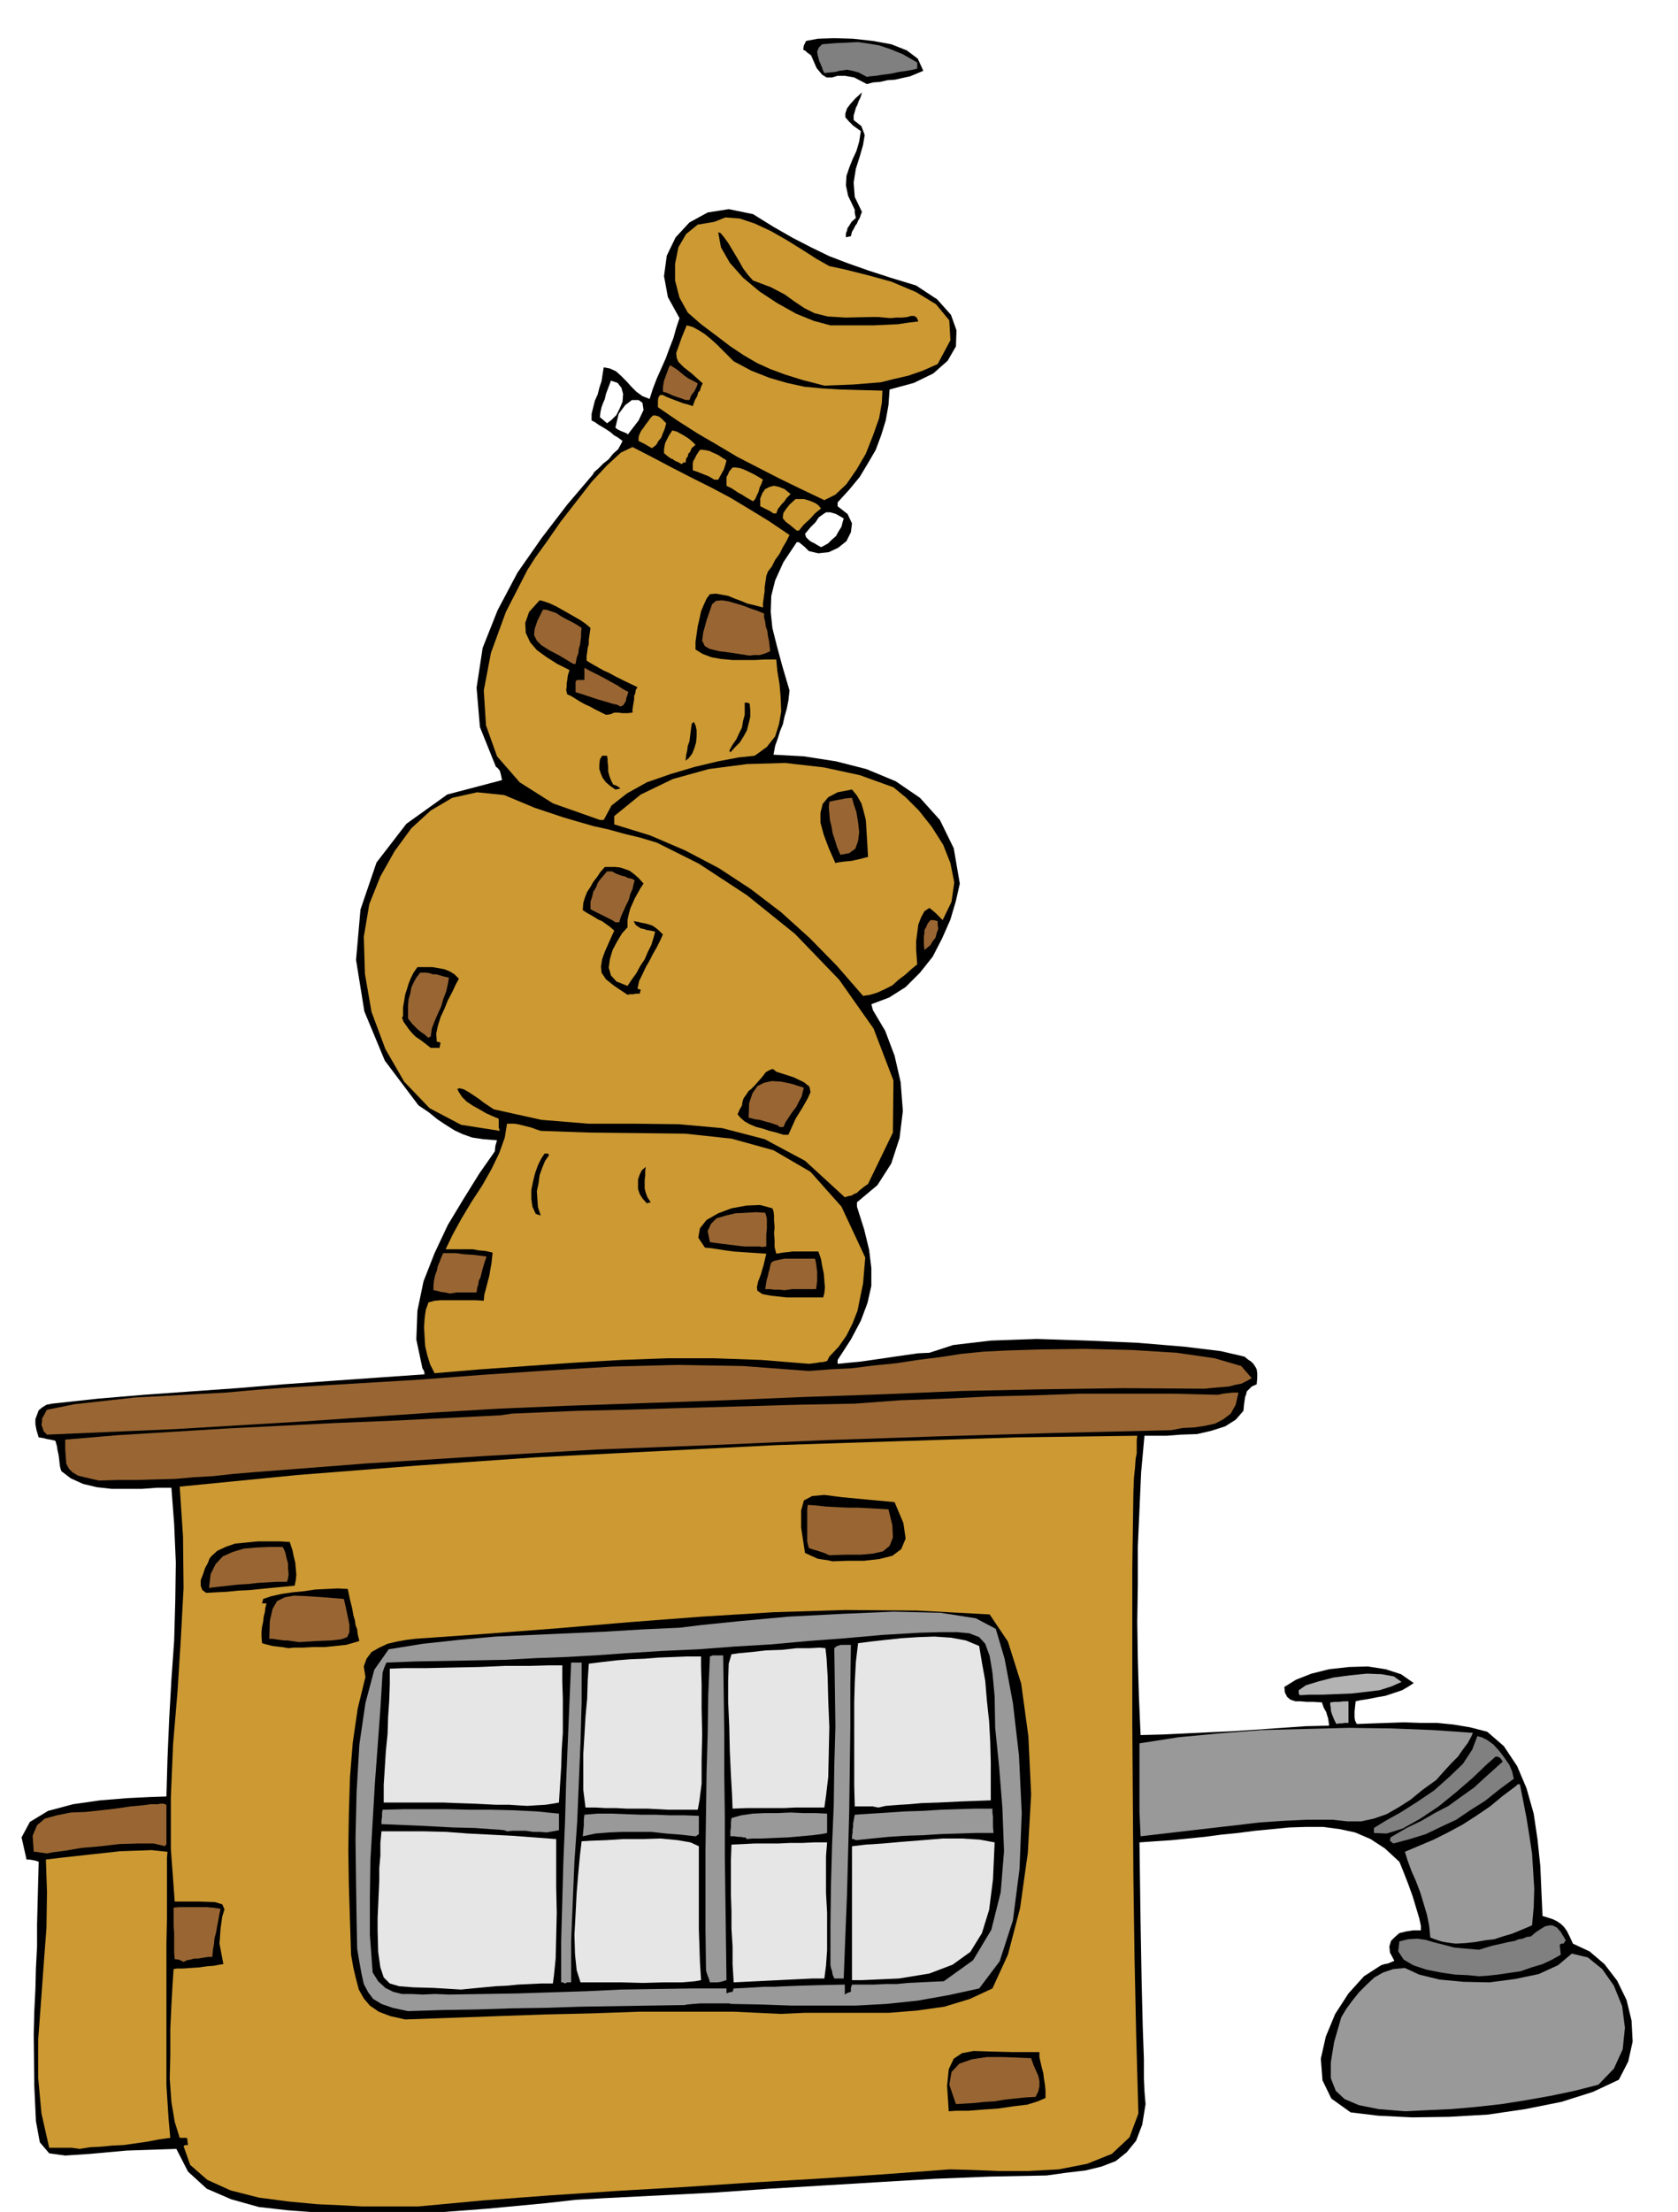 <svg xmlns="http://www.w3.org/2000/svg" width="490.455" height="646.02" fill-rule="evenodd" stroke-linecap="round" preserveAspectRatio="none" viewBox="0 0 3035 3998"><style>.brush1{fill:#000}.pen1{stroke:none}.brush2{fill:#c93}.brush3{fill:#999}.brush4{fill:#963}.brush5{fill:#e6e6e6}.brush6{fill:gray}</style><path d="m674 4004-47-3-52-2-54-4-53-6-50-14-44-19-34-31-21-41-90 3-66 6-45 3-29-4-17-20-7-38-3-64-1-93 1-41 2-40 1-39 2-39v-39l1-39 1-38 1-37-6-2-5-1-6-1h-5l-9-40 15-28 33-20 45-12 49-7 49-4 41-2 30-1 2-70 3-70 4-71 5-71 2-71 1-70-3-69-5-66h-26l-27 2h-55l-27-3-25-6-22-10-17-13-2-6-1-6-1-9-1-8-2-9-1-7-2-7-1-3-9-2-6-1-8-2-7-1-4-13-2-11v-9l3-8 3-8 6-5 8-5 10-2 83-9 83-7 84-6 85-6 84-7 84-6 85-6 86-6-1-6-3-5-11-52 2-52 11-53 20-51 24-51 29-48 28-45 28-40 1-10 3-10-25-2-20-3-17-6-15-7-16-10-15-10-16-13-18-12-61-81-37-89-15-93 8-91 29-85 54-70 74-53 99-26-2-10-2-7-4-5-3-2-29-72-6-71 11-72 27-68 36-68 44-63 46-60 46-54 3-5 7-6 9-9 10-8 8-10 9-8 5-9 3-6-8-6-7-4-7-6-6-4-8-5-7-4-7-5-6-3v-12l3-12 3-12 5-11 3-12 4-12 2-13 2-12 11 2 11 5 9 8 10 10 9 10 9 9 11 8 13 5 6-19 7-18 8-18 8-18 7-19 7-18 5-18 6-18-21-38-7-38 5-37 16-33 25-27 33-18 38-6 44 9 37 23 35 20 33 17 33 16 34 13 37 13 40 13 46 14 38 25 25 28 10 28-1 29-15 26-26 23-35 17-44 12-2 28-5 28-8 26-10 27-14 24-15 25-19 23-21 23v7l18 14 8 17-2 16-8 16-15 12-17 8-19 2-17-4-7-7-6-5-5-4h-4l-24 36-15 33-7 28-1 29 3 29 8 32 10 37 13 44-2 18-3 15-4 14-3 14-5 12-4 13-5 14-3 16 55 3 58 9 55 14 53 22 44 30 36 40 25 51 11 64-7 31-10 34-15 34-17 33-23 29-26 26-30 19-32 12 1 4 2 7 22 37 17 45 11 48 4 52-6 49-15 46-25 39-37 31v8l13 41 9 37 4 33v32l-7 31-12 32-18 34-24 37v7l20-2 21-2 21-3 21-3 20-3 21-3 21-3 21-1 43-14 68-8 83-3 92 3 91 4 84 7 66 8 43 10 6 5 6 4 4 4 4 6 2 4 1 7v8l-1 12-9 4-5 5-4 4-1 5-2 5-1 7-1 7-1 11-14 16-19 12-25 8-26 6-29 1-26 2h-40l-6 66-3 67-3 67v69l-1 67 1 68 2 68 3 69 39-1 42-2 42-2 45-2 44-3 44-3 42-3 43-1-1-8-1-6-2-6-1-4-5-9-3-9-15-1h-12l-12-1h-9l-9-3-6-5-4-8-1-10 21-13 28-11 32-8 36-4 34-1 32 5 28 9 23 16-9 6-12 7-15 5-15 5-17 3-15 3-13 2-9 2-1 9-1 10v10l1 6 3 6 27-1 29-1 29-1 30 1h30l30 3 30 5 31 8 30 26 24 36 17 40 13 46 7 47 5 48 2 46 2 44 10 3 9 3 8 4 7 5 5 5 5 7 5 10 6 13 30 14 27 23 23 30 17 35 9 37 2 38-8 36-17 33-47 22-57 18-65 13-68 10-70 4-67 1-61-3-50-6-35-25-16-33-3-39 9-40 17-41 24-37 28-31 31-20 6-2 6-1 5-2 7-3-8-15-1-11 3-10 7-7 8-7 12-3 13-2h14v-8l-3-14-6-20-6-20-8-22-7-18-6-15-3-7-26-24-26-17-28-12-28-6-30-4h-30l-31 1-31 3-31 3-31 4-30 3-30 4-30 3-30 3-30 2-28 2 2 146 2 111 2 79 2 56v35l1 22 1 13 1 11-6 37-11 29-17 21-20 16-26 10-29 7-34 4-36 5-102 2-100 4-101 6-99 6-100 6-99 7-99 5-99 5-53 3-53 6-53 5-53 5-53 4-52 4-52 2-51 2zm424-3239 8-6 9-9 6-12 5-12 1-14-3-11-7-9-12-4-3 8-3 8-3 8-2 9-3 7-3 8-2 9-1 9 6 5 7 6zm37 19v2l20-26 9-19-2-13-7-5h-12l-12 9-12 16-6 25 4 3 6 3 5 2 7 3zm350 205 6-3 7-4 7-7 7-6 5-9 5-8 2-8 2-7-14-8-10-3h-8l-6 4-7 5-6 9-9 9-10 12 2 6 6 6 3 2 6 3 5 3 7 4z" class="pen1 brush1"/><path d="m655 3988-36-2-45-2-53-5-53-7-51-13-42-19-31-27-12-34 3-2h5l-1-7v-3l-1-2v-1h-13l-9-29-6-36-3-42 1-44v-46l2-42 2-37 2-29 6-1h11l14-1 15-1 14-2 13-1 10-2 7-1-7-37 2-28 3-21 4-13-4-9-13-4-28-1h-45l-7-95v-94l4-95 8-95 6-95 5-93-1-93-6-90 213-21 216-17 216-15 217-11 217-11 218-7 217-7 218-3-1 8v24l-2 10-1 15-2 19-1 25-2 139v280l1 141 1 140 2 141 3 141 4 142-16 43-32 30-45 18-51 10-56 3h-53l-49-2-39-1-121 9-121 8-120 7-120 8-121 7-120 8-120 9-118 11H655zm-511-104-7-1-7-1H89l-14-62-6-65v-68l5-67 5-69 5-66 1-65-2-59 25-3 27-3 27-3 28-3 27-3 29-1 28-1 29 3-1 11v111l-1 46v253l2 32 2 31 3 33-21 3-21 4-21 3-21 3-21 1-20 2-20 1-19 3z" class="pen1 brush2"/><path d="m1716 3816-3-46 3-30 9-19 15-10 21-4 31 1 39 1h49v9l2 9 2 9 3 11 1 9 2 12 1 11v13l-14 6-19 6-25 3-27 4-29 2-25 2h-22l-14 1z" class="pen1 brush1"/><path d="m2541 3816-48-4-35-7-26-11-16-15-9-23v-28l6-37 13-45 9-15 11-15 12-15 14-14 14-13 16-9 18-6 21-2 26 12 37 9 43 4 47 1 46-6 43-9 35-16 25-21 29 7 26 21 21 30 15 37 5 39-4 39-16 35-28 29-43 11-43 9-45 8-44 7-45 5-45 4-44 2-41 2z" class="pen1 brush3"/><path d="m1729 3803-12-35 4-23 14-15 23-8 27-4h29l27 1 24 1 2 6 3 8 4 9 4 9 2 9v10l-2 9-5 10-19 1-19 2-18 2-18 3-18 1-18 2-17 1-17 1z" class="pen1 brush4"/><path d="m733 3650-27-6-21-8-16-11-11-13-9-16-5-19-5-21-4-23-2-62-2-63-1-65 1-64 2-66 5-63 9-62 14-57-3-19 5-14 9-12 14-8 15-7 17-4 17-3 16-2 128-9 130-10 129-11 131-10 130-8 130-4 130 1 131 7 33 49 24 76 13 95 5 105-6 106-14 100-22 84-28 61-41 19-46 14-50 7-50 4h-152l-43 2-86-4h-171l-85 3-85 2-85 3-84 3-84 3z" class="pen1 brush1"/><path d="m738 3635-28-6-20-7-15-9-9-12-8-15-4-18-4-22-4-24-1-50-1-68-1-81 2-85 5-85 11-75 16-60 26-37 62-10 65-7 66-6 67-3 67-3 67-3 66-4 66-3 41-5 69-7 87-8 96-5 94-4 85 2 64 10 36 19 16 54 15 80 11 95 5 104-4 101-12 93-24 74-37 49-55 12-56 10-57 6-56 3h-115l-56-2-53-1-5-1h-51l-13 1-11 1-5 1-63 1-63 1-63 1-62 2-63 1-62 2-62 1-62 2z" class="pen1 brush3"/><path d="m812 3605-25-1-22 1-21-1h-17l-16-4-14-7-13-12-10-16-5-68v-68l1-68 4-68 4-69 5-67 5-68 4-66 3-9 4-9 52-2 54-1 54-1 55-1 54-3 55-2 54-3 56-4 64-4 66-3 66-5 67-4 66-6 67-5 67-6 68-4 37-1h30l22 2 18 7 11 12 8 22 5 30 4 43 1 57 7 69 6 75 3 79-6 74-17 68-33 55-53 38-23 1-21 1-21 1-20 2h-21l-20 1h-40l-2 6v7l-6 2-5 3v-18l-47 1-34 1-27 1-20 1h-18l-16 1-18 1-21 1-1 3-1 3-6 1-5 2v-9h-64l-64 1-63 1-63 3-63 2-62 2-62 1-61 1z" class="pen1 brush1"/><path d="m834 3596-50-3-36-1-26-2-17-5-11-11-6-18-4-28-1-39v-23l1-22 1-23 1-22v-23l2-22v-23l2-21h77l40 1 40 3 39 2 40 2 40 3 40 3v88l1 45-1 44-1 39-3 30-2 15h-21l-21 1-21 1-20 2-21 1-21 2-21 2-20 2z" class="pen1 brush5"/><path d="m1022 3585-4-2h-3v-74l2-73 2-72 3-72 2-72 3-72 3-72 3-71h19v71l-2 72-3 72-3 72-5 72-3 72-3 73v74h-7l-4 2z" class="pen1 brush3"/><path d="m1050 3583-7-22-3-29-1-35 2-37 2-39 3-36 3-32 3-25 17-1 27-1 31-2h35l33-1 31 3 23 4 15 7v150l1 30 1 30 2 32-11 2-24 2h-33l-37 1-39-1h-74z" class="pen1 brush5"/><path d="m1284 3583-2-7-2-5-2-6-1-4-1-73v-144l1-70 1-71 2-70 1-70 3-69 5-2h19l1 71 1 72v73l1 74v74l1 74 1 74 1 75-10 3-6 1h-14z" class="pen1 brush3"/><path d="m1327 3583-2-33v-32l-2-32v-31l-1-31v-61l1-29 21-1 21-1h43l21-1h22l22-1h23l-2 25v66l2 36v68l-2 28-3 23h-21l-20 1-21 1-20 1-21 1-20 1-21 1-20 1zm232-4h-18v-242l25-3 31-2 34-3 38-3 36-3h35l32 2 27 5-3 67-7 55-13 42-21 34-32 23-42 16-55 9-67 3z" class="pen1 brush5"/><path d="m1509 3576-3-7-1-6-2-6-1-5v-73l1-73 2-72 3-71 1-72 2-71-1-71-1-70 5-4 7-2h18l-1 74v75l-1 75-1 76-2 75-2 76-3 75-3 77h-17z" class="pen1 brush3"/><path d="m2675 3572-20-2-23-1-27-4-25-5-24-8-17-10-10-15 2-18 16-4 16-1 15 2 17 5 16 4 19 5 21 2 24 2 23-7 18-4 13-3 11-2 7-3 7-1 7-3 8-1 8-7 9-6 8-5 8-2h6l8 4 7 8 9 15-2 3-2 3h-4l-3 2 1 9 1 9-16 9-17 8-20 6-20 7-21 3-20 3-19 2-15 1z" class="pen1 brush6"/><path d="m332 3546-8-4-8-1-1-12v-36l-1-12v-33l9-1h51l11 1 14 2-2 9-2 11-2 10-2 12-3 11-1 11-2 11-1 12h-7l-7 1-6 1-6 1h-7l-7 2-6 1-6 3z" class="pen1 brush4"/><path d="m2633 3513-8-1-7-1-6-1-5-1-6-2-6-2-5-2-3-1-2-21-4-20-6-20-6-20-8-21-8-18-7-19-5-16 26-11 26-11 26-13 26-14 25-16 25-17 23-19 24-18 3-3h4l6 30 6 31 5 31 5 33 2 32 2 32-1 33-3 33-19 8-17 7-17 5-15 5-17 2-17 3-18 2-18 1z" class="pen1 brush3"/><path d="m85 3350-7-1-7-1-6-1h-4l-2-29 8-19 14-12 22-6 25-5 27-1 27-3 27-3 27-4 22-2 15-2h12l6-1h5l2 1 3 1v72l-2 1v2l-21-5h-28l-34 1-34 4-35 3-29 5-23 3-10 2z" class="pen1 brush4"/><path d="m2520 3332-6-5 1-6 29-17 27-13 24-14 25-13 22-16 24-17 24-22 28-25-4-6-3-2-3-1h-3l-18 16-24 23-29 25-32 26-33 22-32 18-29 9-23-1v-9l21-13 27-15 30-19 31-21 27-24 25-24 17-26 9-24 8 2 10 5 11 8 11 12 9 12 9 13 5 12 3 13-27 20-25 20-27 17-25 17-28 13-27 13-29 9-30 8z" class="pen1 brush6"/><path d="m1548 3326-4-2h-3v-6l1-5v-6l1-5v-6l1-5 1-6 1-5 30-2 32-2 30-2 32-1 31-2 31-1 31-1h32v7l1 8v18l1 11h-33l-31 1-32 1-31 2-32 1-31 2-30 3-29 3zm-197-2-3-3h-4l-4-1h-5l-6-1h-8v-9l1-8v-8l1-8 18-5 21-3 22-1h23l23-1 23 1h21l22 1v35l-10 2-16 2-22 2-23 2-25 1-22 1h-17l-10 1zm-93-5-27-3-26-2-27-3h-52l-24 1-25 2-23 5 1-10 1-10v-10l1-9 24-2h26l25 1 27 1h26l26 1h26l27 1v33l-4 3-2 1zm805 0-1-22-1-21v-125l70-11 74-7 77-6 79-2 78-2 78 1 75 3 72 5-3 7-6 11-9 12-9 13-12 12-11 12-9 10-7 8-25 18-22 18-22 14-21 12-23 8-23 5h-25l-27-3h-45l-43 2-44 3-42 5-44 5-43 5-43 5-43 5zm-1146-9-2-1-3-1-9-1-16-1-28-2-40-1-56-3-73-3v-7l1-6v-7l1-6 39-1h79l40 1h40l40 1 40 2 41 4v30l-11 2-11 2-13-1h-12l-13-2h-24l-10 1z" class="pen1 brush3"/><path d="m1209 3271-19-1-19-1h-37l-19-1h-19l-19-1h-18l-4-32v-65l2-33 2-34 3-33 1-33 2-30 24-3 26-3 25-2 26-1 25-2 26-1 25-1h26v18l1 33v42l1 48-1 47v42l-4 31-3 16h-53zm116-2-1-26-2-35-2-43-1-44-2-45v-38l1-31 5-17 14-2 22-2 26-3 29-1 27-3h24l18-1 10 1 2 18 2 34 1 42 2 48-1 47-1 44-4 34-3 21h-53l-20 1h-68l-25 1zm264-2-6-1-4-1h-33l-1-38v-150l1-36 2-37 4-34 23-3 27-3 28-3 31-2 29-1 30 2 27 5 24 10 5 30 6 33 3 36 4 37 2 37 1 37v69l-54 2-41 2-30 1-22 2-17 1-13 1-13 1-13 3zm-692-5-40-2-30-1-25-1H694v-32l2-31 2-31 3-30 1-31 2-30 1-29v-28l27-1h40l45-1 50-1 47-2h44l35-1h24v30l1 30v62l-2 30-1 32-2 31-2 33-11 2-13 2-17 1-16 1-18-1-15-1h-24z" class="pen1 brush5"/><path d="m2417 3116-4-8-2-5-2-5-1-3-1-4v-4l-1-5v-5l8-1h8l8-1h9v39h-7l-5 1h-6l-4 1zm-66-52-2-3v-6l13-9 23-7 27-7 30-4 30-3 27 1 22 4 14 10-18 8-22 7-25 3-26 3-27 1-25 1h-23l-18 1z" class="pen1" style="fill:#b3b3b3"/><path d="m522 2979-12-2-9-1-8-1-4-1-8-2-7-2-1-11v-10l1-9 2-9 1-9 2-8 1-8 2-8h-8l1-4 1-4 15-5 18-4 20-3 21-2 20-3 21-1 20-1 18 1 4 19 4 16 2 12 3 10 1 8 3 8 1 9 3 12-10 3-14 4-19 2-20 2h-21l-19 1h-16l-9 1z" class="pen1 brush1"/><path d="m541 2968-7-1-7-1-7-1h-6l-8-1-7-1-6-1h-6l1-32 5-22 8-14 14-7 17-3 24 1 29 2 37 3 6 27 4 20v13l-4 9-11 4-18 2-25 1-33 2z" class="pen1 brush4"/><path d="m373 2879-7-5-3-8v-10l4-10 4-12 5-9 3-8 3-4 11-10 15-7 17-6 21-2 20-2h40l18 1 2 6 3 9 2 10 3 12 1 11 1 11-1 10-2 10-21 2-21 2-20 2-20 2-21 1-19 2-20 1-18 1z" class="pen1 brush1"/><path d="m378 2870 3-25 9-18 13-14 18-8 20-6 23-2 23-1h24l2 3 3 7 2 9 3 11v9l1 10-1 8-2 6h-18l-17 1-18 1-17 2-18 1-18 2-18 2-17 2z" class="pen1 brush4"/><path d="m1506 2822-9-2-7-1-7-1-5-1-6-3-5-2-6-3-5-2-7-46v-31l5-18 15-8 22-2 31 4 42 4 54 5 16 38 4 28-8 19-16 12-24 6-27 3h-29l-28 1z" class="pen1 brush1"/><path d="m1500 2811-9-4-9-3-10-3-9-3-3-12v-58l1-8 15 1 18 2 19 1 20 1h19l19 1 18 1 18 1 7 29 1 22-6 15-12 10-18 4-22 2h-27l-30 1zM179 2676l-22-5-16-4-10-6-6-6-5-9-1-12-1-15v-17l95-8 98-6 98-6 99-5 99-5 100-4 99-5 100-5 20-3 48-2 70-3 88-2 99-3 106-3 106-3 103-2 81-6 82-3 81-4 82-2 81-3h166l84 2 9-2 9-1 9-1h10l-5 22-9 16-13 10-15 8-18 4-20 3-21 1-21 4-210 5-208 6-208 7-207 9-207 8-207 12-207 13-206 16-36 3-36 4-35 2-34 3-36 1-34 1h-34l-34 1z" class="pen1 brush4"/><path d="m85 2593-6-6-2-6-2-6 1-5v-6l3-5 3-6 3-5 50-10 54-6 54-6 55-3 55-3 56-3 55-5 55-4 117-7 118-7 118-9 119-8 117-7 118-3 118 2 119 9 39-3 39-2 40-5 40-4 39-6 40-5 39-6 40-4 40-2 64-2 79-1 85 2 81 5 69 10 48 14 19 22-9 5-10 5-11 2-11 3-12 1-12 1-11 1-9 1-146-1-145 2-146 3-144 6-145 5-144 6-144 5-143 5-119 5-118 7-117 8-117 8-117 7-117 7-116 5-116 5z" class="pen1 brush4"/><path d="m786 2482-8-16-5-16-4-17-1-16-1-18 1-16 2-15 5-14 11-3 12-1h62l15 1 1-11 3-11 3-12 3-11 2-12 2-11 1-10 1-9-13-3-12-1-11-2h-49l13-27 16-29 18-30 19-29 17-30 14-29 10-28 4-25h13l7 1 8 2 8 2 8 2 8 3 9 3 86 3 89 1 86 1 84 9 76 21 67 39 56 63 43 92-2 23-2 24-5 24-5 25-9 23-11 22-14 20-17 18-2 4-2 4-4 1-4 1h-4l-5 1-7 1-9 1-86-7-85-3h-85l-84 3-85 5-85 6-84 6-83 7z" class="pen1 brush2"/><path d="m1423 2345-28-3-16-3-9-6-1-6 2-10 5-13 5-17 5-21-15-1-15-1-15-1-14-1-15-2-13-2-13-2-11-1-12-18 3-17 12-15 21-12 24-9 27-5 25-1 22 6 2 5 1 8v9l1 12-1 11 1 13v12l3 12 12-2 10-1 8-1h46l2 5 3 9 2 12 3 14 1 13 1 12-1 10-2 8h-66z" class="pen1 brush1"/><path d="m814 2338-9-2-8-1-7-2-6-1v-9l1-9 2-9 3-8 2-9 3-7 3-8 3-7 1-1h23l14 2 17 1 24 3-4 12-3 10-2 8-2 8-3 6-1 7-2 6-1 8h-36l-6 1-6 1zm605-6-9-1h-9l-9-1h-8l1-6 1-6 1-6 2-6 1-6 2-6 1-6 2-6 5-3 9-2 10-2h55l1 3 1 6 1 7 1 8v16l-1 8-1 7h-43l-7 1-7 1zm-72-79-9-1-8-1-8-1-8-1-9-1-7-1-8-1-6-1-4-20 6-13 10-10 17-5 17-4 20-1 18-1 16 1 1 3 2 7v19l-1 10v22h-2l-5 1-5-1h-27z" class="pen1 brush4"/><path d="m969 2194-6-13-2-14v-16l3-15 4-16 5-14 6-12 6-9h6l1 1 1 2-7 10-5 12-5 14-2 15-3 14 1 15 1 14 5 15-6-2-3-1zm201-19-8-9-5-8-3-9v-17l3-9 4-8 7-6-1 7v9l-1 7v16l2 8 3 8 6 9-4 1-3 1z" class="pen1 brush1"/><path d="m1528 2164-72-66-73-39-77-20-78-7-81-1h-83l-85-7-86-19-9-6-9-6-9-7-9-6-9-6-9-5-7-2-5 1 3 6 6 9 8 8 12 8 11 6 12 7 11 5 12 5v16l2 6-70-11-57-30-46-48-34-59-25-67-12-69-2-67 10-59 20-50 26-46 30-41 35-32 39-23 45-10 49 5 55 23 24 8 27 9 27 8 28 8 27 6 29 8 29 7 30 9 76 38 87 57 87 70 80 83 62 88 36 94-1 94-45 93-6 4-5 4-5 4-4 4-5 2-5 3-6 1-6 2z" class="pen1 brush2"/><path d="m1417 2051-13-4-12-3-12-4-12-3-12-5-9-5-8-7-5-6 4-9 4-7 1-7 2-6 5-7 4-6 5-4 6-6 7-8 7-8 6-8 7-4 6-2 6 5 31 10 19 9 10 8 2 10-5 11-9 16-13 21-13 29h-9z" class="pen1 brush1"/><path d="m1410 2037-3-3-6-2-9-3-8-2-10-3-9-1-7-2-4-1 1-26 6-18 9-13 12-6 14-3 17 1 19 4 22 7-2 7-2 9-5 9-5 10-7 9-6 9-6 9-4 9h-7z" class="pen1 brush4"/><path d="m779 1894-10-8-8-6-9-6-6-6-6-7-5-7-5-7-3-8 1-1 1-1v-16l2-12 2-12 3-9 3-10 4-10 5-10 7-10h27l12 2 10 2 10 4 8 5 8 8-6 11-6 13-8 15-6 15-7 15-5 16-3 14 1 15h3l4 2-1 3-1 6h-16z" class="pen1 brush1"/><path d="m775 1876-8-7-6-4-5-4-3-3-4-4-3-3-4-5-4-5v-24l1-11 3-10 2-11 4-9 5-9 7-9h11l6 1 6 2h6l7 2 7 2 9 2-2 12-3 13-5 13-4 14-6 13-6 14-5 13-2 15h-2l-2 2z" class="pen1 brush4"/><path d="m1561 1800-47-54-49-50-52-47-55-42-58-38-61-32-63-27-65-20v-15l48-39 58-28 65-18 69-9 69-2 70 8 65 14 61 22 22 18 24 24 23 29 21 33 13 33 7 35-5 35-16 33-7-7-6-6-6-5-5-4-9 6-6 11-5 13-2 15-2 15v15l1 14 1 13-11 9-11 10-12 9-11 10-14 7-13 6-13 4-13 2z" class="pen1 brush2"/><path d="m1135 1798-24-16-15-12-8-12-1-11 2-13 5-14 8-18 9-20-8-7-7-5-7-5-7-3-8-5-7-4-7-4-6-4 1-13 3-10 4-10 6-9 5-9 7-9 6-9 8-9h19l9 1 9 3 8 3 8 6 8 7 9 10-6 9-5 9-5 9-4 9-4 9-3 11-2 10v13l-10 11-9 15-8 15-5 17-2 15 4 14 10 11 20 8 8-12 8-11 7-13 8-12 6-14 6-12 4-13 3-11-8-2-7-1-6-2-5-1-9-6-4-7 7 1 8 2 6 1 7 2 6 2 6 4 6 5 7 7-5 11-6 12-7 12-6 12-7 12-6 13-6 12-3 14 3 1 3 1-1 3-1 4h-7l-5 1h-6l-4 1z" class="pen1 brush1"/><path d="m1672 1717-1-10v-15l1-5v-6l3-5 3-7 5-6h6l7 2v6l1 8-3 8-2 8-5 6-4 7-6 5-5 4zm-559-50-6-4-6-3-6-3-6-3-6-3-6-3-6-3-3-2v-13l3-9 2-9 5-8 3-8 5-7 6-7 6-7h9l7 4 11 4 5 1 6 3 6 1 6 3-2 7-2 9-4 9-3 11-5 10-5 11-4 9-3 10h-7z" class="pen1 brush4"/><path d="m1511 1560-12-27-9-24-6-22v-18l4-16 10-12 17-9 26-5 9 11 8 14 4 14 4 16 1 15 1 17 1 17 1 18-5 1-7 2-9 2-9 2-11 1-8 1-7 1-3 1z" class="pen1 brush1"/><path d="m1520 1545-6-14-4-13-4-12-2-12-3-12-1-12-1-11 1-10 9-2 11-2 10-2 11-1 3 11 5 15 3 18 2 18-2 16-5 14-11 8-16 3z" class="pen1 brush4"/><path d="m1085 1482-85-30-60-38-41-47-20-56-4-63 13-68 27-74 39-76 14-22 21-29 25-36 28-36 28-36 28-30 25-23 21-10 35 18 36 19 35 18 36 18 34 18 35 21 36 22 37 25-2 4-4 8-6 10-6 12-8 11-6 12-7 9-3 8-1 7-1 7-1 7v7l-1 6-1 8-1 7v8l-15-4-13-3-12-5-11-4-12-5-11-2-11-2-11 1-6 8-5 11-5 12-3 14-3 13-2 14-2 14v14l13 8 16 6 17 3 21 2h40l19-1h20l2 21 4 24 2 24 1 25-4 23-7 22-15 19-22 16-29 3-37 7-42 10-44 13-43 15-36 20-28 22-14 26h-7z" class="pen1 brush2"/><path d="m1113 1427-10-7-7-6-6-8-3-7-3-9v-8l1-9 4-7h9v1l1 5v5l1 9v8l2 8 3 8 4 8 6 2 3 2 2 1 2 2-3 1-6 1zm127-52 1-10 2-9 1-8 3-8 1-8 1-8 1-8 1-7 1-2 3-2 3 6 2 9v10l-1 12-3 10-4 10-6 8-6 5zm79-18 6-11 7-10 5-11 5-10 2-12 3-11v-22h5l4 2 1 12v12l-3 12-3 12-6 11-7 11-9 9-8 9-1-2-1-1zm-223-65-10-5-10-5-9-5-9-4-9-5-8-5-8-5-7-3-2-8 1-6v-6l1-6 1-8 3-10-22-11-19-12-18-13-12-14-8-17-1-18 7-20 19-21 5 1 12 4 13 6 16 9 14 8 14 8 10 7 8 7-1 7-1 7-1 7v8l-2 7-1 8-1 7v8l8 5 7 4 7 4 9 5 9 4 13 7 16 8 23 11-3 5-1 6-2 5v6l-1 6-1 6-1 6v6l-9 1h-9l-8-1h-7l-7 3-8 1z" class="pen1 brush1"/><path d="m1122 1277-5-3-9-2-13-4-14-4-15-5-12-4-10-3-3-1v-18l1-3 3-1h12v-22l9 5 10 5 10 5 11 6 9 5 11 6 9 6 11 6-1 1-1 4-2 5-1 6-5 8-5 2zm-85-77-25-15-19-10-14-9-8-8-5-10 1-11 5-15 10-20h6l9 3 9 3 9 6 9 5 10 5 9 5 9 6-1 8v8l-1 7-1 8-2 6-1 9-3 8-2 11h-4zm319-15-32-5-23-3-17-4-9-5-5-10 2-15 6-22 10-29 7-6 11-1 12 2 14 4 13 4 13 5 12 4 12 5v7l2 8 1 8 3 9 1 9 2 9 1 9 1 9-9 4-10 3h-11l-7 1z" class="pen1 brush4"/><path d="m1441 959-12-10-8-6-5-6v-4l1-6 4-6 7-9 11-10h15l7 2 6 2 7 3 6 4 5 6-11 9-9 10-11 10-9 11h-4zm-42-31-6-4-6-3-6-3-6-3v-14l4-10 5-7 8-4 8-2 9 2 10 4 11 9-7 7-5 7-4 4-3 4-4 5-3 8h-5zm-37-22-7-4-7-4-6-4-6-3-6-4-6-4-6-3-4-2v-16l2-3 3-7 6-7h6l7 1 6 2 7 3 6 3 8 4 7 4 8 5-1 2-2 6-3 6-2 8-3 6-3 7-3 3-1 1zm129-2-42-20-39-19-39-20-37-19-37-22-36-21-36-23-35-24v-13l1-5 3-4h5l6 3 7 3 8 3 8 3 8 3 8 2 9 3 4-11 4-7 2-7 3-3 2-7 3-6-20-18-14-11-10-10-3-7-1-9 4-11 6-17 9-22 11 3 11 6 11 7 11 9 10 9 10 10 10 10 11 11 32 17 33 13 31 9 32 7 32 3 34 2 36 1 39 1-1 22-5 28-11 31-13 33-17 29-18 26-20 19-20 10zm-199-37-10-6-10-4-10-4-9-3v-12l1-5 2-3 4-8 6-9h6l6 1 5 1 6 3 5 2 6 3 6 4 8 5-2 8-3 9-5 9-5 9h-7zm-59-28-7-4-5-2-4-3-3-1-6-4-7-6v-7l1-6 1-5 2-4 5-10 6-9 8 2 11 6 5 3 6 4 6 5 6 6-7 6-3 7-3 3-1 5-3 4-1 7h-4l-3 3zm-54-29-7-4-5-3-6-3-6-3v-7l2-6 3-6 4-5 4-6 4-5 4-6 5-5h5l6 2 5 4 8 8-1 4-2 7-3 7-3 8-5 6-4 7-5 4-3 2z" class="pen1 brush2"/><path d="m1240 723-8-3-6-2-6-2-5-2-9-4-7-2v-8l1-6 1-6 2-5 2-6 2-5 2-6 3-6 3 2 5 3 6 4 6 5 6 5 7 5 8 4 9 5-2 6-4 8-6 8-3 8h-7z" class="pen1 brush4"/><path d="m1491 697-39-10-32-10-27-10-24-11-24-14-24-16-25-19-28-21-24-21-15-27-8-31v-30l6-30 14-24 21-17 30-5 20-8 26 2 27 9 30 14 28 16 29 18 25 16 23 13 28 6 40 10 44 12 45 19 36 22 24 29 2 36-23 43-27 12-26 9-26 6-24 6-25 2-25 2-26 1-26 1z" class="pen1 brush2"/><path d="m1502 588-30-8-32-13-34-19-32-21-30-25-24-27-16-28-5-27 4 1 6 7 8 11 9 15 9 15 9 16 9 12 9 10 32 12 25 13 18 13 18 12 18 9 24 6 32 2 45-1h15l10 1 12 1 10-1h11l9-1 7-2h5l4 2 2 3 2 5-17 2-20 3-21 1-22 1h-79zm28-159v-7l2-5 1-5 3-4 4-7 8-7-2-9v-6l-12-25-4-19 1-17 5-15 6-15 7-15 5-17 3-19-14-10-8-8-6-7v-7l3-9 6-8 9-10 12-11-1 4-2 6-3 6-2 6-3 6-2 7-2 7v8l14 11 6 16-3 18-6 21-7 22-4 25 2 26 13 27-2 5-2 6-3 5-2 5-3 4-3 6-3 5-2 8-5 1-4 1zm38-277-23-12-17-3h-13l-10 3h-10l-8-5-10-12-10-23-7-5-3-3-4-2v-2l1-6 4-8 21-4 30-1 34 1 36 4 33 6 28 11 20 15 10 22-12 5-12 5-14 3-13 3-14 1-13 3-13 1-11 3z" class="pen1 brush1"/><path d="m1568 139-15-8-11-3-10-2-6 1-8 1-7 2-10 1-10 1-3-6-1-4-2-4-1-3-2-4-1-4-2-7-1-7 3-7 6-6 24-2 22-1 19-1 20 3 18 3 21 7 22 9 26 15v11l-8 2-11 2-14 2-14 3-15 2-13 2-11 1-5 1z" class="pen1 brush6"/></svg>
